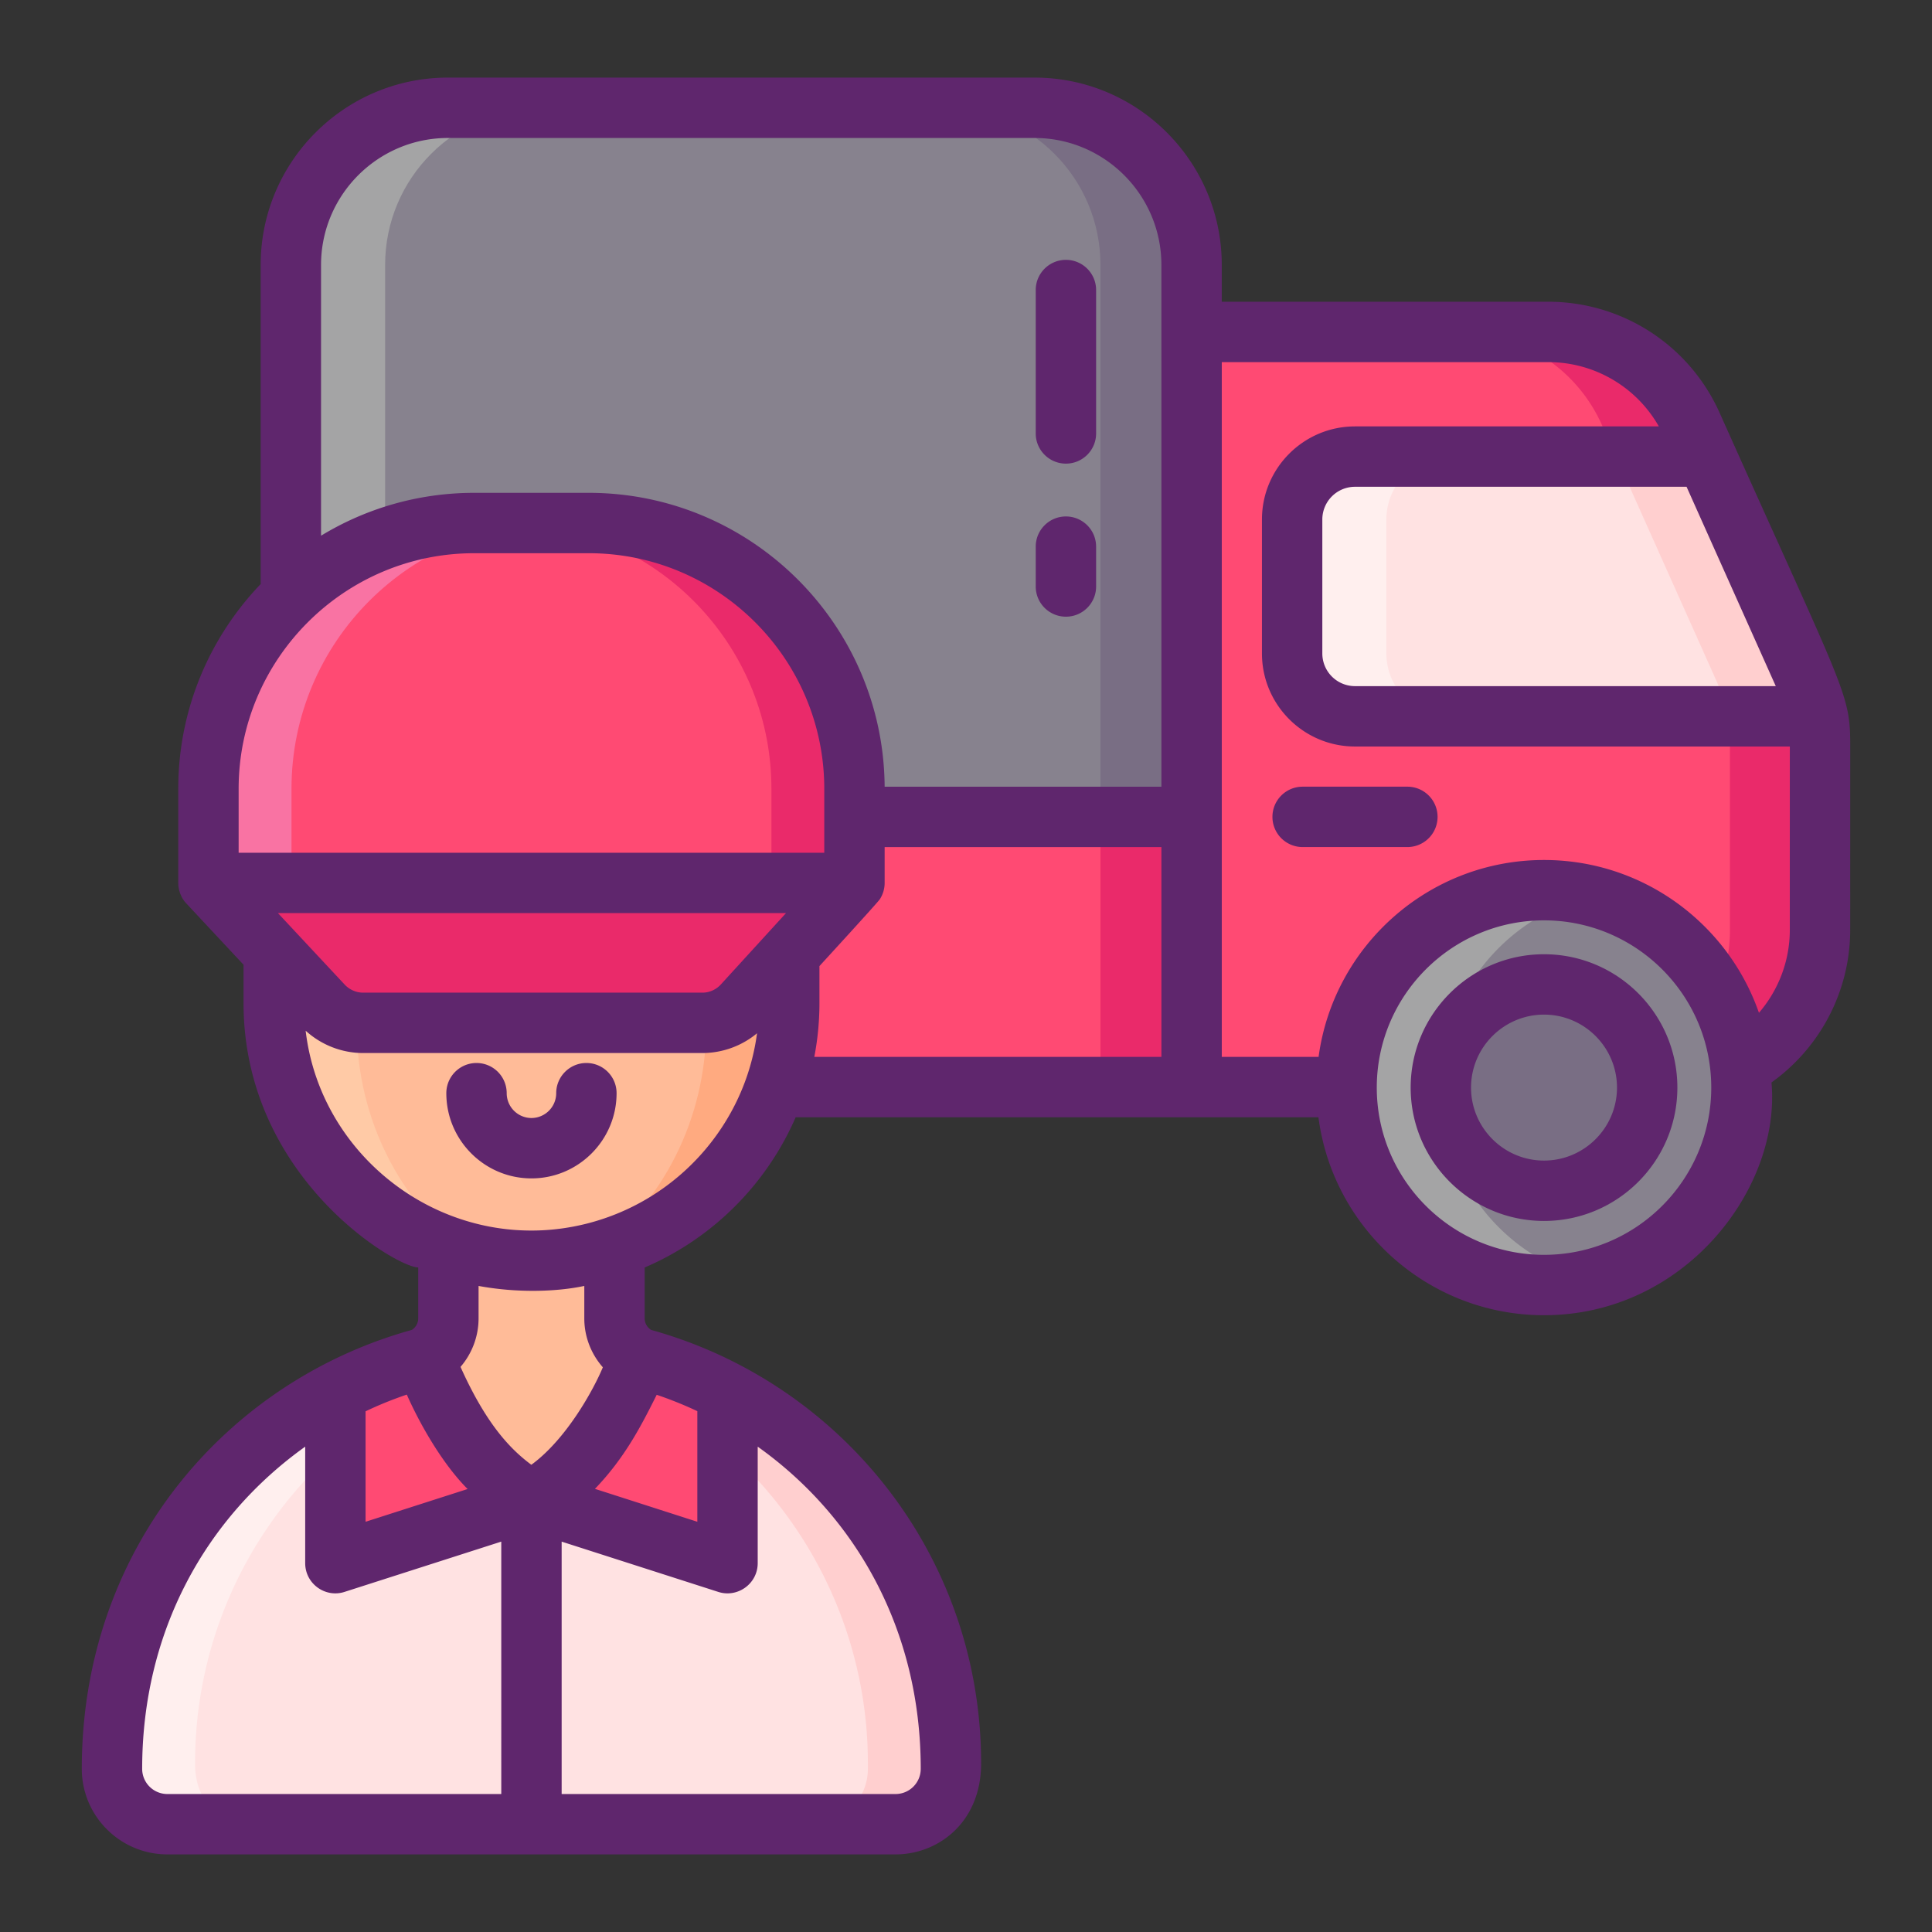 <svg xmlns="http://www.w3.org/2000/svg" version="1.1" xmlns:xlink="http://www.w3.org/1999/xlink" xmlns:svgjs="http://svgjs.com/svgjs" width="512" height="512" x="0" y="0" viewBox="0 0 256 256" style="enable-background:new 0 0 512 512" xml:space="preserve"><rect x="0" y="0" width="256" height="256" fill="#333333" stroke="none"/><g><path fill="#a4a4a5" d="M157.89 35.104v83.128s-44.607-.475-79.281-.55h-1.715c-9.984-.017-19.052 0-25.863.075-7.486.083-12.249.233-12.49.475V35.104c0-11.499 9.318-20.817 20.817-20.817h77.715c11.499 0 20.817 9.317 20.817 20.817z" data-original="#a4a4a5"></path><path fill="#87828e" d="M157.89 35.104v83.003c-18.661-.166-54.308-.458-79.281-.425h-1.715c-14.822.025-25.489.175-25.863.55V35.104c0-11.499 9.318-20.817 20.817-20.817h65.225c11.499 0 20.817 9.317 20.817 20.817z" data-original="#87828e"></path><path fill="#796e84" d="M137.073 14.287h-12.074c11.499 0 20.817 9.318 20.817 20.817v82.895c4.496.042 8.585.075 12.074.108V35.104c0-11.5-9.318-20.817-20.817-20.817z" data-original="#796e84"></path><path fill="#ff4a73" d="M241.159 108.239v14.988c0 11.499-9.318 20.817-20.817 20.817H59.357c-11.5 0-20.817-9.318-20.817-20.817v-14.988z" data-original="#ff4a73"></path><path fill="#ea2a6a" d="M241.159 98.672v24.556c0 11.499-9.318 20.817-20.817 20.817H157.89V43.98h47.297c8.21 0 15.655 4.821 19.002 12.316l1.882 4.205 13.273 29.661a20.38 20.38 0 0 1 1.465 4.755 20.12 20.12 0 0 1 .35 3.755z" data-original="#ea2a6a"></path><path fill="#ff4a73" d="M229.227 98.672v24.556c0 11.499-9.318 20.817-20.817 20.817h-50.52V43.98h35.364c8.21 0 15.655 4.821 19.002 12.316l1.882 4.205 13.273 29.661a20.43 20.43 0 0 1 1.466 4.755c.233 1.232.35 2.489.35 3.755z" data-original="#ff4a73"></path><path fill="#ffefee" d="M240.809 94.916H179.54a8.33 8.33 0 0 1-8.327-8.327V68.828a8.324 8.324 0 0 1 8.327-8.327h46.531l13.273 29.661a20.358 20.358 0 0 1 1.465 4.754z" data-original="#ffefee"></path><path fill="#ffe2e2" d="M240.809 94.916H192.03a8.33 8.33 0 0 1-8.327-8.327V68.828a8.324 8.324 0 0 1 8.327-8.327h34.04l13.273 29.661a20.313 20.313 0 0 1 1.466 4.754z" data-original="#ffe2e2"></path><path fill="#4bdbc3" d="M51.031 123.228V108.24H38.54v14.988c0 11.499 9.318 20.817 20.817 20.817h12.49c-11.499 0-20.816-9.318-20.816-20.817z" data-original="#4bdbc3"></path><circle cx="204.593" cy="144.114" r="26.16" fill="#87828e" data-original="#87828e"></circle><path fill="#a4a4a5" d="M190.923 144.112c0-12.299 8.485-22.608 19.918-25.405a26.13 26.13 0 0 0-6.245-.749c-14.447 0-26.163 11.708-26.163 26.155s11.716 26.163 26.163 26.163c2.157 0 4.247-.258 6.245-.758-11.433-2.79-19.918-13.107-19.918-25.406z" data-original="#a4a4a5"></path><path fill="#796e84" d="M204.593 157.784c-7.537 0-13.669-6.132-13.669-13.67s6.132-13.67 13.669-13.67c7.538 0 13.67 6.133 13.67 13.67s-6.132 13.67-13.67 13.67z" data-original="#796e84"></path><path fill="#ffcfcf" d="M239.344 90.161 226.071 60.5h-11.932l13.273 29.661a20.43 20.43 0 0 1 1.466 4.755h11.932a20.43 20.43 0 0 0-1.466-4.755z" data-original="#ffcfcf"></path><path fill="#ea2a6a" d="M145.816 108.239h12.074v35.806h-12.074z" data-original="#ea2a6a"></path><path fill="#ffbb98" d="M104.573 100.89v32.003c0 15.891-10.998 29.332-25.752 33.103a34.156 34.156 0 0 1-16.802 0c-14.754-3.771-25.752-17.212-25.752-33.103V100.89a4.628 4.628 0 0 1 4.615-4.615h59.075a4.628 4.628 0 0 1 4.616 4.615z" data-original="#ffbb98"></path><path fill="#ffaa80" d="M104.573 101.213v31.68c0 15.891-10.998 29.332-25.752 33.103 8.892-6.61 14.747-17.623 14.747-30.029v-34.754c0-2.715-2.076-4.938-4.615-4.938h11.005c2.539 0 4.615 2.223 4.615 4.938z" data-original="#ffaa80"></path><path fill="#ffcaa6" d="M62.02 165.996c-14.754-3.771-25.752-17.212-25.752-33.103v-31.68c0-2.715 2.076-4.938 4.615-4.938h11.005c-2.538 0-4.615 2.223-4.615 4.938v34.754c0 12.406 5.855 23.418 14.747 30.029z" data-original="#ffcaa6"></path><path fill="#ffefee" d="M126.003 233.669v.712a7.34 7.34 0 0 1-7.337 7.337H22.175c-3.523 0-7.337-2.528-7.337-8.048 0-17.637 8.21-33.36 21.02-43.536 35.957-28.645 90.145-3.138 90.145 43.535z" data-original="#ffefee"></path><path fill="#ffe2e2" d="M126.003 233.669v.712a7.34 7.34 0 0 1-7.337 7.337H33.18c-3.523 0-7.337-2.528-7.337-8.048 0-28.909 22.043-52.582 50.08-55.319 28.048 2.737 50.08 26.419 50.08 55.318z" data-original="#ffe2e2"></path><path fill="#ffcfcf" d="M70.421 179.172c25.771 5.159 44.578 27.944 44.578 54.497v.712a7.34 7.34 0 0 1-7.337 7.337h11.005a7.34 7.34 0 0 0 7.337-7.337v-.712c-.001-36.611-34.502-58.781-55.583-54.497z" data-original="#ffcfcf"></path><path fill="#f973a3" d="M113.223 104.525v12.465H27.619v-12.465c0-19.45 15.767-35.223 35.223-35.223H78c19.456 0 35.223 15.774 35.223 35.223z" data-original="#f973a3"></path><path fill="#ea2a6a" d="M27.621 116.993h85.6L98.479 133.14a7.336 7.336 0 0 1-5.418 2.39H48.123a7.332 7.332 0 0 1-5.361-2.329z" data-original="#ea2a6a"></path><path fill="#ff4a73" d="M113.223 104.525v12.465H38.624v-12.465c0-19.45 15.767-35.223 35.223-35.223H78c19.456 0 35.223 15.774 35.223 35.223z" data-original="#ff4a73"></path><path fill="#ea2a6a" d="M70.421 69.471c17.85 1.717 31.797 16.764 31.797 35.055v12.465h11.005v-12.465c0-19.239-15.538-37.712-42.802-35.055z" data-original="#ea2a6a"></path><path fill="#ffbb98" d="M81.422 174.703v-9.491h-22.01v9.504a5.808 5.808 0 0 1-3.25 5.214c3.036 7.424 7.181 15.118 14.248 18.863h.007c6.8-3.585 11.495-11.69 14.343-18.833a5.809 5.809 0 0 1-3.338-5.257z" data-original="#ffbb98"></path><g fill="#ff4a73"><path d="m70.41 198.792-25.972 8.334v-22.604a54.62 54.62 0 0 1 11.724-4.593c2.935 7.176 7.065 15.063 14.248 18.863zM96.397 184.515v22.612l-25.965-8.334h-.015c6.684-3.529 11.343-11.357 14.343-18.833a54.452 54.452 0 0 1 11.637 4.555z" fill="#ff4a73" data-original="#ff4a73"></path></g><g fill="#5f266d"><path d="M168.604 108.239a4 4 0 0 0 4 4h13.881a4 4 0 0 0 0-8h-13.881a4 4 0 0 0-4 4z" fill="#5f266d" data-original="#5f266d"></path><path d="M227.842 54.663a24.849 24.849 0 0 0-22.653-14.68H161.89v-4.881c0-13.69-11.13-24.82-24.81-24.82H59.36c-13.69 0-24.82 11.13-24.82 24.82v42.29c-6.76 7.05-10.92 16.61-10.92 27.13v12.47c0 1.089.478 2.126 1.08 2.73.171.186 7.396 7.923 7.57 8.11v5.06c0 23.161 20.267 35.051 23.143 35.051v6.772c0 .614-.33 1.175-.839 1.504-24.381 6.738-43.736 28.785-43.736 58.161 0 6.251 5.086 11.337 11.337 11.337h96.492c5.703 0 11.337-4.3 11.337-12.049 0-27.63-18.615-50.481-43.714-57.443a1.803 1.803 0 0 1-.868-1.522v-6.751a38.289 38.289 0 0 0 20.008-19.909h69.27c1.92 14.78 14.59 26.23 29.89 26.23 18.712 0 31.412-16.88 30.14-30.84v-.002c6.484-4.627 10.429-12.149 10.429-20.203 0 0 .003-.457.003-24.56 0-6.859-.762-7.002-17.32-44.005zM48.44 187.007a49.355 49.355 0 0 1 5.464-2.215c1.845 4.166 4.832 9.28 8.056 12.511l-13.52 4.34zm17.981 50.711H22.175a3.34 3.34 0 0 1-3.337-3.337c0-18.302 8.483-33.324 21.602-42.691v15.433c0 2.734 2.664 4.64 5.22 3.81l20.76-6.66h.001zm3.985-43.629c-2.9-2.151-6.038-5.519-9.385-12.969a9.852 9.852 0 0 0 2.392-6.404v-4.323c5.062.941 10.331.788 14.01-.001v4.311c0 2.41.902 4.703 2.457 6.471-1.145 2.772-4.738 9.459-9.474 12.915zm24.764 16.844c2.55.828 5.23-1.073 5.23-3.81v-15.434c12.971 9.233 21.603 24.245 21.603 42.692a3.34 3.34 0 0 1-3.336 3.337H74.421v-33.445zm-8.153-26.115a51.135 51.135 0 0 1 5.383 2.167v14.657c-.011-.004-13.556-4.36-13.568-4.36 3.98-4.142 6.144-8.382 8.185-12.464zm-9.177-22.706c-17.849 4.564-35.295-8.007-37.34-25.54 2.07 1.89 4.8 2.96 7.62 2.96h44.94c2.66 0 5.23-.94 7.25-2.62-1.578 11.951-10.39 22.1-22.47 25.2zm17.68-31.67c-.63.69-1.52 1.09-2.46 1.09H48.12c-.92 0-1.81-.39-2.44-1.06l-8.85-9.48h67.32zm-63.9-17.449v-8.47c0-17.198 14.012-31.22 31.22-31.22H78c17.13 0 31.07 13.86 31.22 30.94v8.75h-77.6zm122.273 27.049H107.9c.45-2.33.68-4.72.68-7.15v-4.88c.273-.3 7.813-8.516 8.01-8.87.418-.655.63-1.398.63-2.15v-4.75h36.673zm0-35.799H117.22c-.15-21.5-17.68-38.94-39.22-38.94H62.84c-7.43 0-14.38 2.08-20.3 5.68v-35.88c0-9.27 7.54-16.82 16.82-16.82h77.72c9.27 0 16.81 7.55 16.81 16.82 0 4.212.003 19.959.003 69.14zm69.586-39.742 11.82 26.415h-55.757a4.332 4.332 0 0 1-4.327-4.327V68.828a4.332 4.332 0 0 1 4.327-4.327zM204.59 166.272c-12.22 0-22.16-9.94-22.16-22.16 0-12.208 9.926-22.16 22.16-22.16 12.173 0 22.16 9.896 22.16 22.16 0 12.221-9.94 22.16-22.16 22.16zm32.569-43.044c0 4.082-1.497 7.963-4.089 10.976-4.1-11.78-15.32-20.25-28.48-20.25-15.25 0-27.89 11.37-29.87 26.09h-12.827V47.983h43.296a16.833 16.833 0 0 1 14.616 8.518h-40.262c-6.797 0-12.327 5.53-12.327 12.327v17.761c0 6.797 5.53 12.327 12.327 12.327h57.619c0 5.602-.003 9.329-.003 24.312z" fill="#5f266d" data-original="#5f266d"></path><path d="M204.59 126.442c-9.74 0-17.67 7.93-17.67 17.67s7.93 17.67 17.67 17.67c9.75 0 17.67-7.93 17.67-17.67 0-9.739-7.92-17.67-17.67-17.67zm0 27.34c-5.33 0-9.67-4.34-9.67-9.67s4.34-9.67 9.67-9.67 9.67 4.34 9.67 9.67-4.34 9.67-9.67 9.67zM141.24 34.433c-2.21 0-4 1.79-4 4v19c0 2.21 1.79 4 4 4s4-1.79 4-4v-19c0-2.21-1.79-4-4-4zM141.24 68.433c-2.21 0-4 1.79-4 4v5.28c0 2.21 1.79 4 4 4s4-1.79 4-4v-5.28c0-2.21-1.79-4-4-4zM77.7 140.853c-2.2 0-4 1.79-4 4a3.292 3.292 0 0 1-3.28 3.29 3.292 3.292 0 0 1-3.28-3.29 3.999 3.999 0 1 0-8 0c0 6.23 5.06 11.29 11.28 11.29 6.229 0 11.28-5.078 11.28-11.29 0-2.21-1.79-4-4-4z" fill="#5f266d" data-original="#5f266d"></path></g></g></svg>